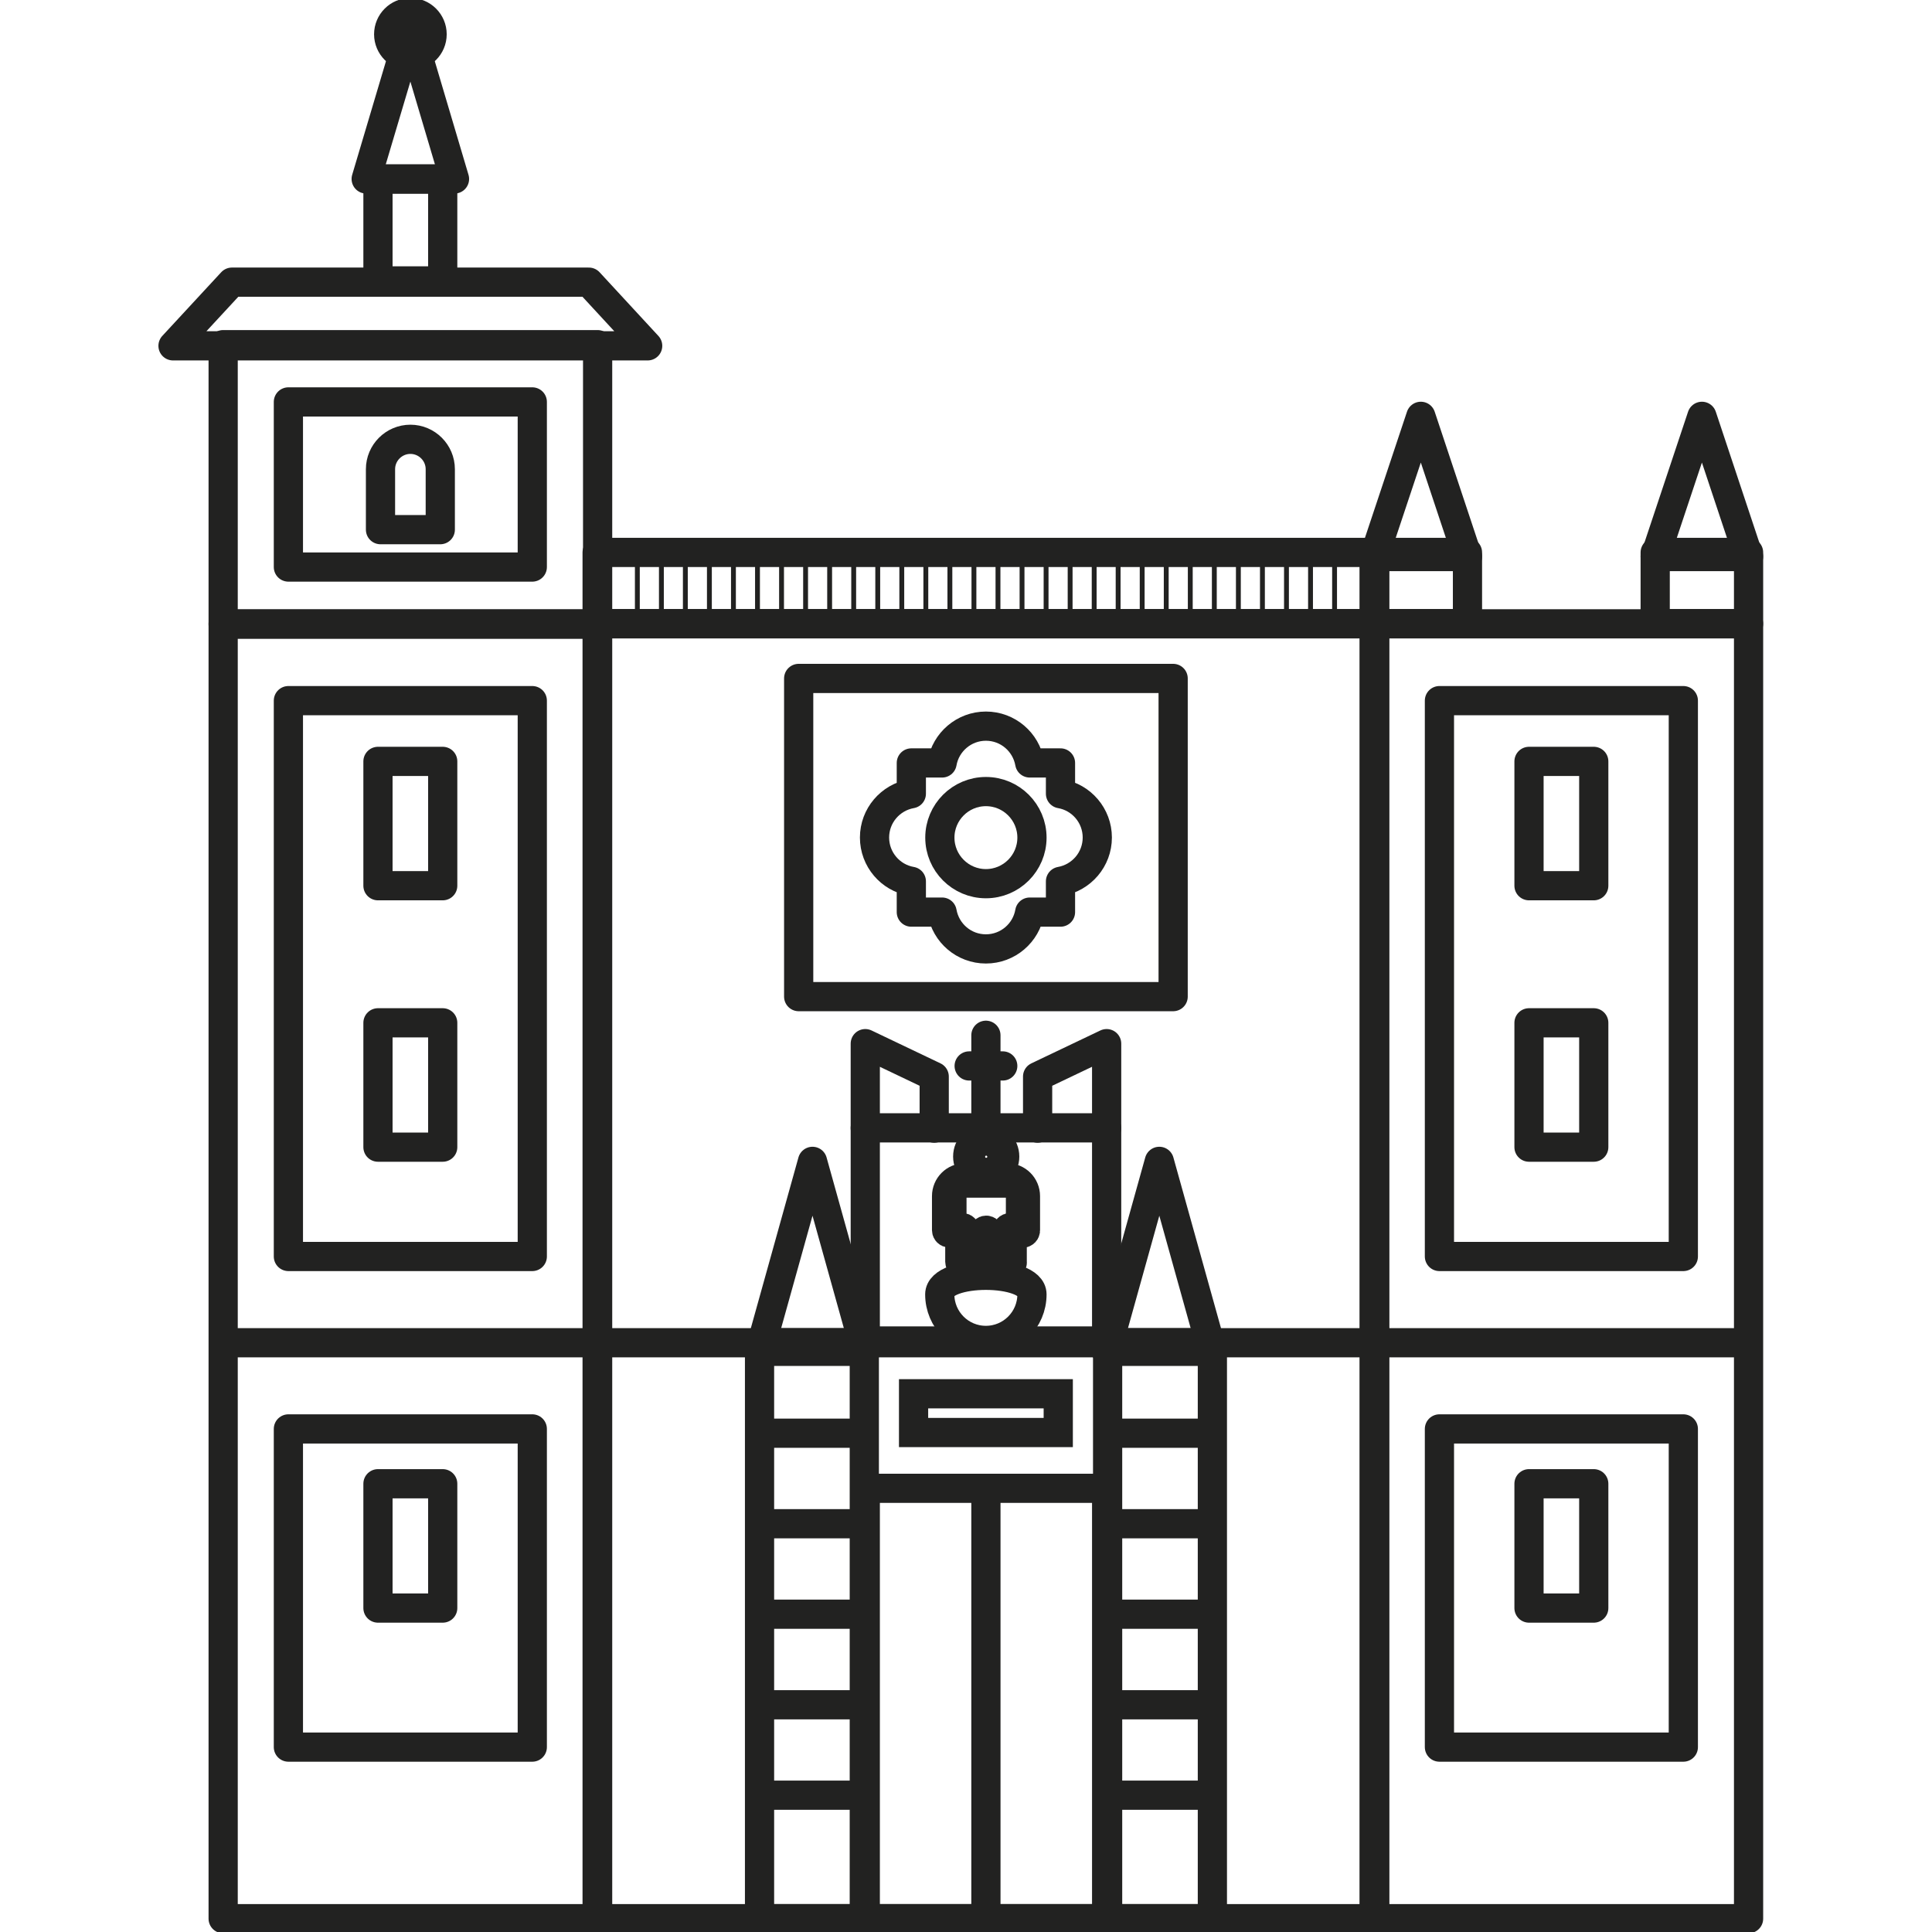 <svg xmlns="http://www.w3.org/2000/svg" xmlns:xlink="http://www.w3.org/1999/xlink" id="Capa_1" data-name="Capa 1" viewBox="0 0 198.43 198.43"><defs><style>      .cls-1 {        clip-path: url(#clippath);      }      .cls-2 {        stroke-width: 0px;      }      .cls-2, .cls-3, .cls-4, .cls-5, .cls-6 {        fill: none;      }      .cls-3, .cls-4, .cls-7, .cls-5, .cls-6 {        stroke: #222221;      }      .cls-3, .cls-7, .cls-5, .cls-6 {        stroke-width: 3px;      }      .cls-3, .cls-6 {        stroke-linejoin: round;      }      .cls-8 {        clip-path: url(#clippath-1);      }      .cls-9 {        clip-path: url(#clippath-4);      }      .cls-10 {        clip-path: url(#clippath-3);      }      .cls-11 {        clip-path: url(#clippath-2);      }      .cls-12 {        clip-path: url(#clippath-7);      }      .cls-13 {        clip-path: url(#clippath-8);      }      .cls-14 {        clip-path: url(#clippath-6);      }      .cls-15 {        clip-path: url(#clippath-5);      }      .cls-4 {        stroke-width: .5px;      }      .cls-7 {        fill: #222221;      }      .cls-6 {        stroke-linecap: round;      }    </style><clipPath id="clippath"><rect class="cls-2" x="16.26" y="-1.21" width="164.83" height="199.77"></rect></clipPath><clipPath id="clippath-1"><rect class="cls-2" x="16.26" y="-1.21" width="164.83" height="199.77"></rect></clipPath><clipPath id="clippath-2"><rect class="cls-2" x="16.26" y="-1.21" width="164.83" height="199.77"></rect></clipPath><clipPath id="clippath-3"><rect class="cls-2" x="16.26" y="-1.21" width="164.83" height="199.77"></rect></clipPath><clipPath id="clippath-4"><rect class="cls-2" x="16.26" y="-1.21" width="164.83" height="199.77"></rect></clipPath><clipPath id="clippath-5"><rect class="cls-2" x="16.26" y="-1.21" width="164.83" height="199.77"></rect></clipPath><clipPath id="clippath-6"><rect class="cls-2" x="16.26" y="-1.21" width="164.83" height="199.77"></rect></clipPath><clipPath id="clippath-7"><rect class="cls-2" x="16.26" y="-1.21" width="164.83" height="199.77"></rect></clipPath><clipPath id="clippath-8"><rect class="cls-2" x="16.26" y="-1.21" width="164.83" height="199.77"></rect></clipPath></defs><rect class="cls-6" x="82.03" y="69.68" width="38.46" height="32.68"></rect><rect class="cls-6" x="29.62" y="146.76" width="25.05" height="32.68"></rect><rect class="cls-6" x="29.62" y="41.28" width="25.05" height="16.96"></rect><rect class="cls-6" x="29.62" y="71.96" width="25.05" height="57.09"></rect><rect class="cls-6" x="147.84" y="146.76" width="25.05" height="32.68"></rect><rect class="cls-6" x="147.84" y="71.96" width="25.05" height="57.09"></rect><rect class="cls-6" x="88.87" y="115.84" width="24.79" height="21.89"></rect><g class="cls-1"><rect class="cls-6" x="88.87" y="152.86" width="24.79" height="44.2"></rect><rect class="cls-6" x="61.33" y="64.07" width="79.87" height="132.99"></rect></g><rect class="cls-6" x="61.33" y="56.74" width="79.87" height="7.31"></rect><rect class="cls-6" x="141.13" y="56.74" width="9.59" height="7.31"></rect><g class="cls-8"><rect class="cls-6" x="170" y="56.74" width="9.59" height="7.31"></rect><rect class="cls-6" x="141.13" y="64.07" width="38.46" height="132.99"></rect></g><rect class="cls-6" x="157.04" y="78.2" width="6.65" height="12.77"></rect><rect class="cls-6" x="157.04" y="105.05" width="6.65" height="12.77"></rect><polygon class="cls-6" points="145.93 42.76 141.13 57.16 150.72 57.16 145.93 42.76"></polygon><g class="cls-11"><polygon class="cls-6" points="174.8 42.76 170 57.16 179.59 57.16 174.8 42.76"></polygon><path class="cls-6" d="M108.92,81.52v-3.16h-3.16c-.38-2.15-2.25-3.78-4.5-3.78s-4.13,1.64-4.5,3.78h-3.16v3.16c-2.15.38-3.78,2.25-3.78,4.5s1.63,4.13,3.78,4.5v3.16h3.16c.38,2.15,2.24,3.78,4.5,3.78s4.13-1.64,4.5-3.78h3.16v-3.16c2.15-.38,3.78-2.25,3.78-4.5s-1.63-4.13-3.78-4.5Z"></path><path class="cls-6" d="M101.26,90.76c2.61,0,4.73-2.12,4.73-4.73s-2.12-4.73-4.73-4.73-4.73,2.12-4.73,4.73,2.12,4.73,4.73,4.73Z"></path><path class="cls-6" d="M101.26,137.67c2.61,0,4.73-2.12,4.73-4.73s-9.47-2.61-9.47,0,2.12,4.73,4.73,4.73Z"></path><rect class="cls-6" x="22.92" y="64.07" width="38.46" height="132.99"></rect></g><rect class="cls-6" x="22.92" y="35.4" width="38.46" height="28.71"></rect><g class="cls-10"><polygon class="cls-6" points="60.48 28.98 23.82 28.98 17.77 35.52 66.52 35.52 60.48 28.98"></polygon></g><rect class="cls-6" x="38.82" y="18.39" width="6.65" height="10.46"></rect><rect class="cls-6" x="38.82" y="78.2" width="6.65" height="12.77"></rect><rect class="cls-6" x="38.82" y="105.05" width="6.65" height="12.77"></rect><g class="cls-9"><polygon class="cls-6" points="42.15 3.11 37.61 18.38 46.68 18.38 42.15 3.11"></polygon><path class="cls-7" d="M42.15,5.75c1.23,0,2.23-1,2.23-2.23s-1-2.23-2.23-2.23-2.23,1-2.23,2.23,1,2.23,2.23,2.23"></path><path class="cls-6" d="M39.08,54.4v-6.21c0-1.69,1.38-3.07,3.07-3.07s3.07,1.38,3.07,3.07v6.21h-6.13Z"></path><line class="cls-6" x1="24.39" y1="137.91" x2="178.13" y2="137.91"></line></g><polyline class="cls-6" points="106.57 115.87 106.57 110.57 113.66 107.19 113.66 115.87"></polyline><polyline class="cls-6" points="95.95 115.87 95.95 110.57 88.87 107.19 88.87 115.87"></polyline><line class="cls-6" x1="101.26" y1="115.8" x2="101.26" y2="106.33"></line><line class="cls-6" x1="99.54" y1="109.48" x2="102.99" y2="109.48"></line><g class="cls-15"><rect class="cls-6" x="113.76" y="137.91" width="10.76" height="59.15"></rect></g><line class="cls-3" x1="113.84" y1="184.38" x2="124.43" y2="184.38"></line><line class="cls-3" x1="113.84" y1="175.09" x2="124.43" y2="175.09"></line><line class="cls-3" x1="113.84" y1="165.79" x2="124.43" y2="165.79"></line><line class="cls-3" x1="113.84" y1="156.5" x2="124.43" y2="156.5"></line><line class="cls-3" x1="113.84" y1="147.2" x2="124.43" y2="147.2"></line><g class="cls-14"><rect class="cls-6" x="78.01" y="137.91" width="10.76" height="59.15"></rect></g><line class="cls-3" x1="78.09" y1="184.38" x2="88.68" y2="184.38"></line><line class="cls-3" x1="78.09" y1="175.09" x2="88.68" y2="175.09"></line><line class="cls-3" x1="78.09" y1="165.79" x2="88.68" y2="165.79"></line><line class="cls-3" x1="78.09" y1="156.5" x2="88.68" y2="156.5"></line><line class="cls-3" x1="78.09" y1="147.2" x2="88.68" y2="147.2"></line><polygon class="cls-6" points="119.07 119.28 113.63 138.79 124.51 138.79 119.07 119.28"></polygon><polygon class="cls-6" points="83.45 119.28 78.01 138.79 88.89 138.79 83.45 119.28"></polygon><line class="cls-4" x1="65.46" y1="56.06" x2="65.46" y2="63.57"></line><line class="cls-4" x1="80.27" y1="56.06" x2="80.27" y2="63.57"></line><line class="cls-4" x1="95.09" y1="56.06" x2="95.09" y2="63.57"></line><line class="cls-4" x1="109.91" y1="56.06" x2="109.91" y2="63.57"></line><line class="cls-4" x1="124.72" y1="56.06" x2="124.72" y2="63.57"></line><line class="cls-4" x1="67.93" y1="56.06" x2="67.93" y2="63.57"></line><line class="cls-4" x1="82.74" y1="56.06" x2="82.74" y2="63.57"></line><line class="cls-4" x1="97.56" y1="56.06" x2="97.56" y2="63.57"></line><line class="cls-4" x1="112.38" y1="56.06" x2="112.38" y2="63.57"></line><line class="cls-4" x1="127.19" y1="56.06" x2="127.19" y2="63.57"></line><line class="cls-4" x1="70.39" y1="56.06" x2="70.39" y2="63.57"></line><line class="cls-4" x1="85.21" y1="56.06" x2="85.21" y2="63.57"></line><line class="cls-4" x1="100.03" y1="56.06" x2="100.03" y2="63.57"></line><line class="cls-4" x1="114.84" y1="56.06" x2="114.84" y2="63.57"></line><line class="cls-4" x1="129.66" y1="56.06" x2="129.66" y2="63.57"></line><line class="cls-4" x1="72.86" y1="56.06" x2="72.86" y2="63.57"></line><line class="cls-4" x1="87.68" y1="56.06" x2="87.68" y2="63.57"></line><line class="cls-4" x1="102.5" y1="56.06" x2="102.5" y2="63.57"></line><line class="cls-4" x1="117.31" y1="56.06" x2="117.31" y2="63.57"></line><line class="cls-4" x1="132.13" y1="56.06" x2="132.13" y2="63.57"></line><line class="cls-4" x1="75.33" y1="56.06" x2="75.33" y2="63.57"></line><line class="cls-4" x1="90.15" y1="56.06" x2="90.15" y2="63.57"></line><line class="cls-4" x1="104.97" y1="56.06" x2="104.97" y2="63.57"></line><line class="cls-4" x1="119.78" y1="56.06" x2="119.78" y2="63.57"></line><line class="cls-4" x1="134.6" y1="56.06" x2="134.6" y2="63.57"></line><line class="cls-4" x1="77.8" y1="56.06" x2="77.8" y2="63.57"></line><line class="cls-4" x1="92.62" y1="56.06" x2="92.62" y2="63.57"></line><line class="cls-4" x1="107.44" y1="56.06" x2="107.44" y2="63.57"></line><line class="cls-4" x1="122.25" y1="56.06" x2="122.25" y2="63.57"></line><line class="cls-4" x1="137.07" y1="56.06" x2="137.07" y2="63.57"></line><g class="cls-12"><path class="cls-6" d="M101.29,129.61h-2.44v-3.24h-1.36v-3.52c0-.89.71-1.62,1.62-1.62h4.34c.89,0,1.62.71,1.62,1.62v3.52h-1.36v3.24h-2.42Z"></path><path class="cls-6" d="M101.29,117.19c.89,0,1.62.73,1.62,1.62s-.73,1.62-1.62,1.62-1.62-.73-1.62-1.62.71-1.62,1.62-1.62Z"></path><path class="cls-6" d="M99.13,129.33h4.32v-2.96c0-.15.13-.28.28-.28h1.08v-3.24c0-.73-.6-1.34-1.34-1.34h-4.36c-.73,0-1.34.6-1.34,1.34v3.24h1.08c.15,0,.28.13.28.28v2.96ZM103.72,129.87h-4.86c-.15,0-.28-.13-.28-.28v-2.96h-1.08c-.15,0-.28-.13-.28-.28v-3.5c0-1.04.84-1.88,1.88-1.88h4.34c1.04,0,1.88.84,1.88,1.88v3.52c0,.15-.13.28-.28.28h-1.08v2.98c.04.11-.09.24-.24.24Z"></path><path class="cls-6" d="M101.29,117.44c-.73,0-1.36.6-1.36,1.36s.6,1.36,1.36,1.36,1.36-.61,1.36-1.36-.63-1.36-1.36-1.36ZM101.29,120.69c-1.04,0-1.9-.84-1.9-1.9s.84-1.9,1.9-1.9,1.9.84,1.9,1.9-.86,1.9-1.9,1.9Z"></path><path class="cls-6" d="M101.29,129.87c-.15,0-.28-.13-.28-.28v-2.96c0-.15.13-.28.28-.28s.28.13.28.28v2.98c-.02.13-.15.26-.28.26Z"></path></g><rect class="cls-6" x="38.82" y="152.39" width="6.65" height="12.77"></rect><rect class="cls-6" x="157.04" y="152.39" width="6.65" height="12.77"></rect><g class="cls-13"><line class="cls-6" x1="101.26" y1="154.11" x2="101.26" y2="196.83"></line></g><rect class="cls-5" x="93.83" y="143.15" width="14.86" height="3.98"></rect></svg>